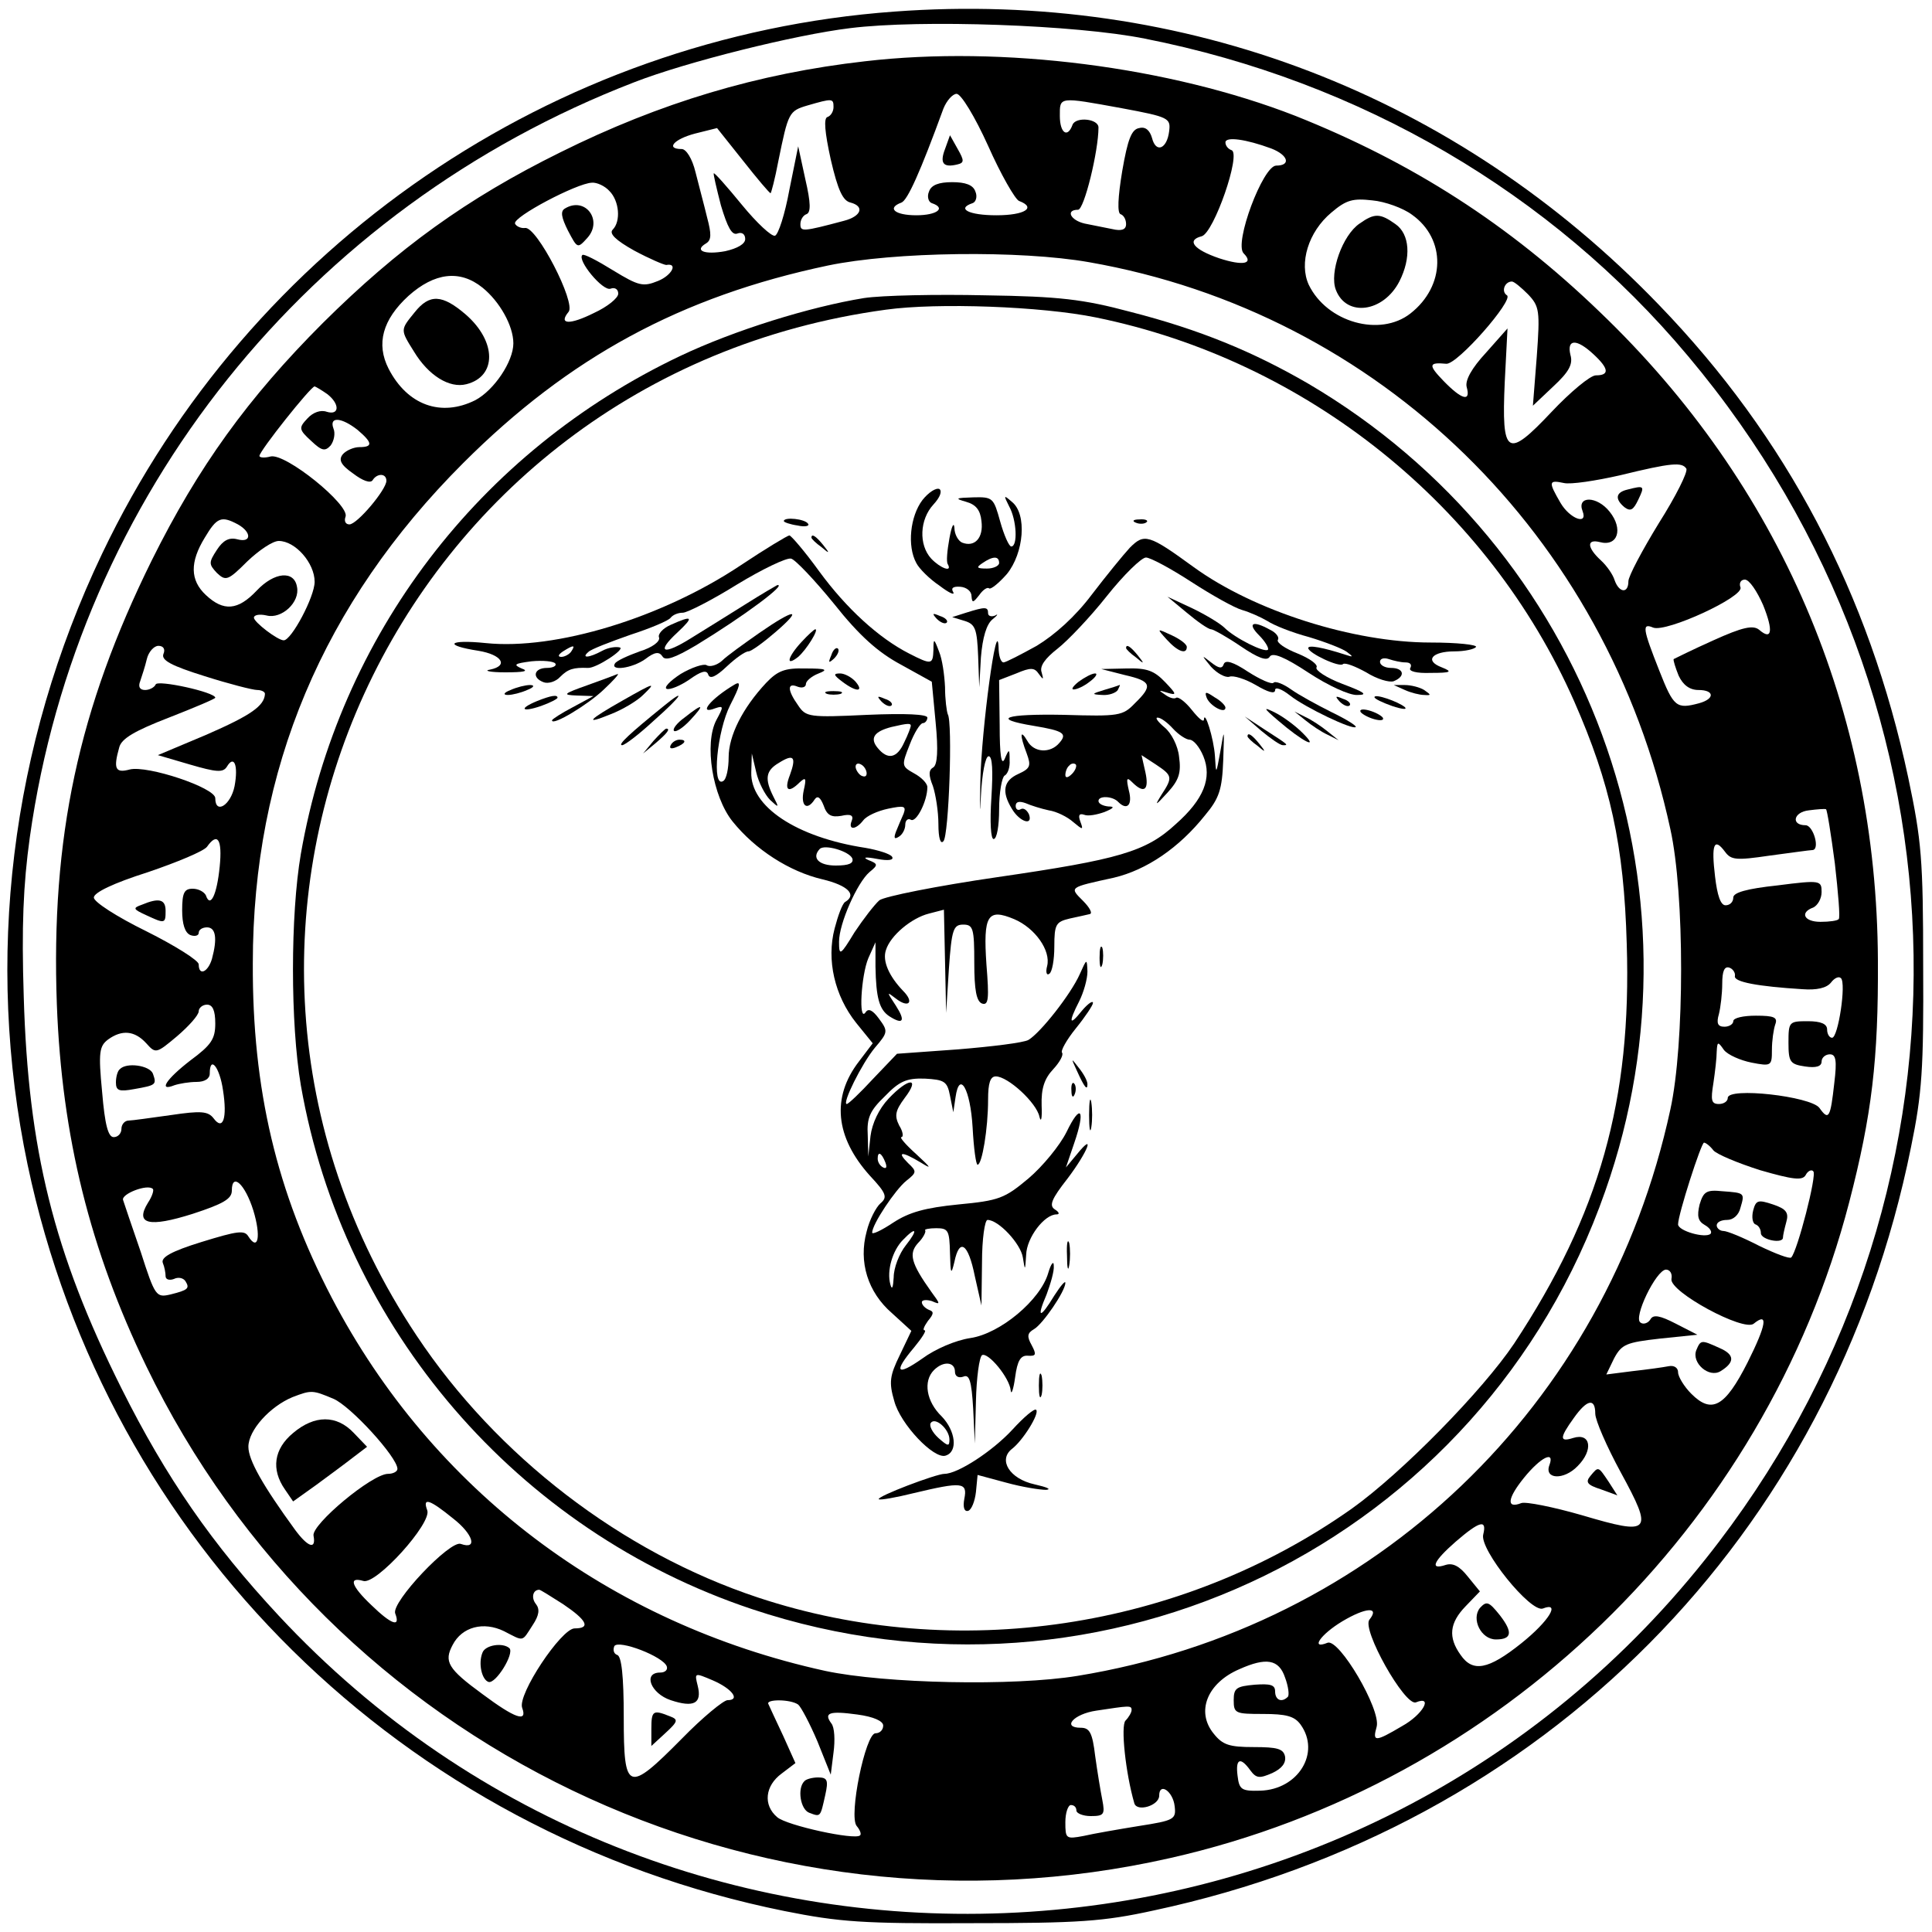 <?xml version="1.0" standalone="no"?>
<!DOCTYPE svg PUBLIC "-//W3C//DTD SVG 20010904//EN"
 "http://www.w3.org/TR/2001/REC-SVG-20010904/DTD/svg10.dtd">
<svg version="1.0" xmlns="http://www.w3.org/2000/svg"
 width="350pt" height="350pt" viewBox="0 0 350 350"
 preserveAspectRatio="xMidYMid meet">
<g transform="translate(0,350) scale(0.1,-0.1)"
fill="#000000" stroke="none">
<path d="M1620 3479 c-618 -45 -1168 -422 -1435 -982 -166 -348 -213 -735
-135 -1107 144 -684 679 -1212 1371 -1352 100 -20 142 -23 339 -22 194 0 239
3 330 23 707 151 1230 678 1372 1383 20 97 23 142 22 328 0 194 -3 227 -27
341 -71 333 -220 617 -452 857 -367 381 -860 570 -1385 531z m454 -49 c390
-77 736 -279 984 -575 533 -634 546 -1534 32 -2179 -647 -814 -1877 -863
-2585 -103 -121 130 -204 250 -285 412 -123 246 -169 433 -177 710 -4 126 -1
201 11 288 87 619 504 1140 1095 1368 95 37 292 86 391 98 128 16 410 6 534
-19z"/>
<path d="M1567 3389 c-194 -22 -371 -75 -552 -165 -170 -84 -294 -174 -430
-309 -136 -136 -226 -261 -310 -430 -133 -269 -183 -503 -172 -805 9 -239 60
-444 162 -655 334 -691 1105 -1061 1855 -891 597 135 1077 599 1230 1188 41
158 53 259 52 438 -2 454 -177 862 -504 1175 -165 159 -340 271 -551 355 -228
89 -531 128 -780 99z m223 -153 c23 -52 49 -97 56 -100 32 -12 11 -26 -41 -26
-50 0 -73 12 -43 22 6 2 9 12 5 21 -4 12 -18 17 -42 17 -24 0 -38 -5 -42 -17
-4 -9 -1 -19 5 -21 27 -9 9 -22 -28 -22 -39 0 -54 13 -27 23 11 4 34 55 76
170 6 15 17 27 24 27 8 0 33 -41 57 -94z m-280 70 c0 -8 -5 -16 -11 -18 -7 -2
-5 -27 6 -77 13 -56 22 -75 36 -78 26 -7 19 -25 -12 -33 -75 -20 -79 -20 -79
-6 0 8 5 16 11 18 8 3 8 20 -2 63 l-13 60 -16 -79 c-8 -44 -20 -81 -26 -83 -6
-2 -33 23 -60 56 -27 33 -50 59 -51 57 -1 -1 5 -27 13 -58 12 -40 20 -55 30
-51 8 3 14 -1 14 -10 0 -9 -14 -17 -36 -22 -38 -7 -57 1 -35 14 10 6 10 17 2
47 -5 21 -15 58 -21 82 -6 25 -17 42 -25 42 -30 0 -14 18 24 28 l40 10 47 -59
c26 -33 48 -59 50 -59 1 0 8 26 14 58 18 88 19 91 53 101 45 13 47 13 47 -3z
m522 -2 c86 -16 89 -18 86 -42 -4 -32 -24 -40 -31 -12 -4 14 -12 21 -23 18
-14 -2 -21 -20 -31 -78 -8 -48 -9 -76 -3 -78 6 -2 10 -10 10 -18 0 -10 -8 -13
-25 -9 -14 3 -36 7 -50 10 -26 6 -35 25 -12 25 11 0 37 106 37 149 0 16 -41
20 -47 5 -9 -25 -23 -15 -23 16 0 35 -3 35 112 14z m271 -73 c31 -12 36 -31 9
-31 -24 0 -77 -141 -59 -159 19 -19 -1 -23 -44 -9 -47 16 -60 33 -32 40 22 6
72 150 54 156 -6 2 -11 8 -11 14 0 11 37 6 83 -11z m-1199 -77 c18 -18 21 -55
6 -70 -7 -7 5 -19 39 -38 28 -15 54 -26 58 -26 22 4 10 -19 -15 -29 -27 -11
-35 -9 -81 19 -29 18 -54 31 -56 28 -10 -9 37 -66 51 -61 8 3 14 -1 14 -9 0
-8 -20 -24 -44 -35 -44 -22 -65 -21 -46 2 14 16 -58 156 -79 152 -7 -1 -16 3
-18 8 -4 12 112 73 139 74 9 1 24 -6 32 -15z m1454 -43 c62 -44 61 -129 -3
-179 -55 -43 -151 -16 -184 52 -18 39 -1 96 41 131 27 23 39 26 74 22 23 -2
56 -14 72 -26z m-585 -86 c526 -92 938 -494 1053 -1027 26 -117 26 -390 0
-508 -116 -537 -535 -938 -1074 -1026 -116 -19 -349 -14 -457 9 -392 86 -712
328 -894 676 -100 192 -144 377 -143 606 0 351 127 652 381 906 192 192 395
302 661 358 120 25 348 28 473 6z m-1099 -46 c31 -25 56 -69 56 -101 0 -33
-35 -85 -69 -103 -62 -31 -123 -9 -157 57 -23 45 -11 89 36 132 47 42 93 48
134 15z m1894 -12 c21 -22 22 -30 16 -113 l-7 -89 37 35 c28 26 36 40 31 57
-7 29 11 30 42 1 28 -26 29 -38 4 -38 -10 0 -46 -30 -80 -66 -81 -86 -91 -80
-85 54 l5 97 -39 -44 c-26 -28 -38 -50 -35 -62 8 -28 -9 -23 -42 11 -28 29
-27 34 5 31 20 -2 123 116 110 124 -11 7 -4 25 9 25 4 0 17 -11 29 -23z
m-2175 -181 c23 -18 22 -39 -1 -32 -11 4 -25 -1 -35 -12 -16 -17 -16 -20 7
-41 19 -18 25 -19 35 -8 6 8 9 22 5 31 -8 22 15 20 44 -3 27 -23 28 -31 3 -31
-10 0 -24 -6 -30 -13 -8 -10 -4 -19 19 -35 17 -13 31 -18 35 -12 8 13 25 13
25 -1 0 -16 -53 -79 -67 -79 -7 0 -10 6 -7 14 8 21 -109 116 -136 109 -11 -3
-20 -2 -20 1 0 9 93 126 100 126 3 -1 13 -7 23 -14z m2462 -135 c3 -6 -19 -50
-50 -99 -30 -49 -55 -96 -55 -105 0 -23 -17 -21 -25 2 -3 10 -14 26 -25 36
-25 23 -26 39 -2 33 33 -9 43 24 18 55 -23 29 -60 29 -49 1 10 -26 -23 -14
-40 15 -22 38 -22 42 6 36 12 -3 58 4 102 14 94 23 112 24 120 12z m-2624
-101 c25 -14 25 -34 -1 -27 -15 4 -26 -2 -37 -19 -15 -23 -15 -26 0 -42 16
-15 20 -14 55 21 21 20 46 37 57 37 30 0 65 -40 65 -74 0 -27 -42 -106 -56
-106 -11 0 -54 33 -54 41 0 5 10 7 23 4 27 -7 61 24 55 52 -5 30 -41 27 -73
-7 -34 -36 -60 -38 -92 -8 -29 27 -29 60 -2 104 22 37 30 40 60 24z m2763
-146 c19 -47 16 -65 -7 -45 -11 9 -30 5 -83 -19 -38 -17 -70 -33 -72 -34 -1
-2 3 -15 9 -30 8 -17 20 -26 36 -26 29 0 30 -16 1 -24 -41 -11 -46 -7 -72 59
-30 76 -32 87 -11 78 24 -9 165 56 158 73 -3 8 1 14 8 14 8 0 22 -21 33 -46z
m-2898 -89 c-4 -11 14 -21 75 -40 44 -14 87 -25 95 -25 7 0 14 -3 14 -7 -1
-22 -26 -39 -106 -74 l-88 -37 58 -17 c48 -14 60 -15 67 -4 13 22 21 3 14 -35
-7 -35 -35 -52 -35 -22 0 19 -123 60 -155 52 -26 -7 -30 1 -19 40 4 16 28 30
90 54 46 18 84 34 84 36 0 10 -105 33 -108 24 -2 -5 -11 -10 -19 -10 -10 0
-13 6 -9 16 3 9 9 27 12 40 3 13 13 24 21 24 9 0 13 -6 9 -15z m3028 -379 c6
-53 10 -99 7 -101 -2 -3 -17 -5 -33 -5 -30 0 -38 17 -13 26 8 4 15 16 15 28 0
21 -2 22 -80 12 -56 -6 -80 -13 -80 -22 0 -8 -6 -14 -14 -14 -9 0 -15 18 -19
52 -7 58 -2 72 18 45 11 -15 20 -16 81 -7 38 5 73 10 77 10 15 0 2 45 -12 45
-27 0 -22 24 6 27 15 2 29 3 31 2 2 -1 9 -45 16 -98z m-2926 -6 c-5 -51 -17
-76 -25 -52 -3 6 -13 12 -24 12 -15 0 -19 -7 -19 -39 0 -25 5 -41 15 -45 8 -3
15 -1 15 4 0 6 7 10 15 10 16 0 19 -20 9 -57 -7 -24 -24 -32 -24 -10 0 7 -43
34 -95 60 -53 26 -95 53 -95 61 0 9 35 26 98 46 53 18 101 38 107 46 19 27 28
14 23 -36z m2745 -198 c-3 -11 42 -19 122 -24 26 -2 44 2 52 12 6 8 14 12 18
8 10 -9 -5 -108 -16 -108 -5 0 -9 7 -9 15 0 10 -11 15 -35 15 -34 0 -35 -1
-35 -39 0 -35 3 -39 30 -43 20 -3 30 0 30 9 0 7 7 13 15 13 11 0 13 -11 8 -52
-7 -63 -10 -69 -27 -45 -16 21 -166 38 -166 18 0 -6 -7 -11 -16 -11 -14 0 -15
7 -10 38 3 20 6 46 6 57 1 18 2 19 13 3 7 -9 30 -19 50 -23 36 -7 37 -6 37 23
0 17 3 37 6 46 5 13 -2 16 -35 16 -23 0 -41 -4 -41 -10 0 -5 -7 -10 -16 -10
-12 0 -15 6 -10 23 3 12 6 37 6 55 0 23 4 32 13 29 6 -2 11 -9 10 -15z m-2753
-86 c0 -28 -7 -39 -45 -67 -44 -34 -59 -57 -29 -45 9 3 27 6 40 6 15 0 24 6
24 15 0 34 18 12 24 -30 8 -51 0 -74 -17 -51 -10 13 -23 14 -77 6 -36 -5 -71
-10 -77 -10 -7 0 -13 -7 -13 -15 0 -8 -6 -15 -14 -15 -10 0 -16 22 -21 82 -7
72 -5 83 11 95 25 18 48 16 69 -7 17 -19 18 -19 56 13 21 18 39 38 39 45 0 6
7 12 15 12 10 0 15 -10 15 -34z m2714 -230 c6 -7 44 -23 85 -36 59 -17 76 -19
82 -9 4 8 11 11 14 7 7 -6 -29 -145 -40 -156 -3 -3 -29 7 -58 21 -29 15 -58
27 -65 27 -6 0 -12 5 -12 10 0 6 8 10 19 10 11 0 21 9 24 22 8 27 8 27 -33 30
-29 3 -34 -1 -41 -24 -5 -21 -3 -30 9 -37 9 -5 14 -12 11 -16 -9 -9 -59 5 -59
17 0 18 42 148 47 148 3 0 11 -6 17 -14z m-2645 -109 c14 -46 9 -75 -9 -47 -7
12 -20 10 -85 -10 -55 -17 -74 -28 -70 -38 3 -7 5 -18 5 -24 0 -6 7 -8 15 -5
8 4 17 2 21 -4 8 -13 5 -16 -27 -24 -26 -6 -28 -4 -54 77 -16 46 -30 88 -32
94 -4 11 45 30 54 20 2 -2 -1 -13 -9 -25 -24 -39 2 -45 81 -20 55 18 71 27 71
42 0 34 24 12 39 -36z m2569 -124 c-4 -23 131 -96 149 -81 27 22 23 -2 -11
-70 -41 -81 -65 -94 -102 -57 -13 13 -24 31 -24 39 0 8 -7 13 -17 11 -10 -2
-39 -6 -66 -9 l-47 -6 14 29 c14 26 22 29 83 36 l68 7 -39 20 c-29 15 -41 17
-46 8 -4 -7 -13 -10 -18 -6 -14 8 28 95 46 96 7 0 12 -7 10 -17z m-2424 -217
c31 -13 116 -106 116 -127 0 -5 -8 -9 -17 -9 -29 0 -139 -92 -135 -112 5 -26
-10 -21 -33 10 -59 81 -85 127 -85 151 0 30 39 73 80 90 34 13 36 13 74 -3z
m2286 -27 c0 -12 21 -60 46 -106 60 -110 55 -115 -70 -78 -52 15 -102 25 -110
22 -28 -11 -25 9 5 46 30 37 56 50 46 23 -10 -26 26 -28 51 -2 29 29 24 61 -8
51 -25 -8 -25 0 1 36 24 34 39 37 39 8z m-2069 -190 c36 -28 45 -57 14 -46
-19 8 -127 -106 -119 -126 10 -26 -7 -20 -43 15 -37 35 -42 52 -15 44 23 -8
125 105 116 128 -9 24 4 20 47 -15z m1866 -29 c-7 -27 86 -142 108 -134 33 13
11 -23 -39 -63 -60 -48 -88 -53 -110 -21 -23 32 -20 58 9 88 l26 27 -22 27
c-15 19 -27 25 -40 21 -30 -10 -22 7 18 42 44 38 57 41 50 13z m-1667 -126
c43 -29 51 -44 21 -44 -24 0 -104 -120 -95 -144 10 -27 -13 -19 -72 25 -63 46
-70 59 -54 89 17 33 56 43 93 25 37 -19 32 -20 52 11 12 18 13 29 6 38 -9 11
-6 26 6 26 2 0 21 -12 43 -26z m1461 -28 c-15 -17 64 -157 84 -150 32 13 13
-22 -25 -43 -49 -29 -54 -29 -46 -1 8 31 -68 160 -89 152 -32 -13 -13 15 27
39 42 25 68 27 49 3z m-1273 -85 c2 -6 -3 -11 -12 -11 -32 0 -17 -38 19 -50
42 -14 57 -6 49 26 -6 24 -6 24 27 10 35 -15 51 -36 27 -36 -7 0 -45 -31 -83
-70 -98 -99 -105 -96 -105 39 0 75 -4 111 -12 113 -6 2 -8 9 -5 16 8 12 89
-19 95 -37z m1120 -20 c6 -16 8 -32 5 -35 -11 -11 -23 -6 -23 10 0 12 -9 14
-37 12 -33 -3 -38 -6 -38 -28 0 -24 3 -25 53 -25 42 0 57 -4 68 -19 37 -51 -4
-118 -73 -120 -34 -1 -38 2 -41 27 -4 31 5 35 23 10 11 -15 17 -15 40 -5 17 8
25 18 23 30 -3 14 -14 17 -57 17 -44 0 -56 4 -72 24 -33 40 -12 92 46 117 49
22 72 18 83 -15z m-882 -49 c5 -4 21 -34 35 -67 l24 -60 5 40 c3 22 2 46 -4
53 -14 19 -4 23 47 16 30 -4 47 -12 47 -20 0 -8 -6 -14 -14 -14 -18 0 -49
-150 -34 -168 6 -7 9 -15 6 -17 -9 -9 -133 18 -150 33 -26 22 -22 57 8 79 l25
19 -22 49 c-13 28 -25 53 -27 58 -5 9 40 9 54 -1z m604 -10 c0 -4 -5 -13 -11
-19 -9 -9 0 -95 16 -150 5 -16 45 -4 45 14 0 25 25 8 28 -19 3 -24 -1 -26 -65
-36 -37 -6 -83 -14 -100 -18 -32 -6 -33 -5 -33 25 0 17 5 31 10 31 6 0 10 -4
10 -10 0 -5 12 -10 26 -10 24 0 26 3 21 29 -3 15 -9 51 -13 80 -5 42 -10 51
-26 51 -35 0 -13 25 28 31 60 9 64 10 64 1z"/>
<path d="M1712 3230 c-10 -26 -3 -34 22 -28 13 3 13 7 1 28 l-14 25 -9 -25z"/>
<path d="M1023 3122 c-8 -5 -6 -16 6 -40 17 -32 17 -33 35 -13 29 32 -4 76
-41 53z"/>
<path d="M2463 3095 c-31 -21 -55 -89 -43 -120 19 -50 86 -41 115 15 22 43 19
86 -7 104 -28 20 -38 20 -65 1z"/>
<path d="M1565 2960 c-98 -16 -234 -58 -333 -105 -364 -173 -618 -506 -687
-902 -19 -111 -19 -307 0 -419 77 -441 392 -807 817 -949 638 -213 1324 122
1546 757 195 553 -31 1165 -538 1463 -100 58 -197 98 -322 130 -86 23 -129 28
-263 30 -88 2 -187 0 -220 -5z m420 -35 c383 -78 711 -342 867 -696 65 -148
90 -260 95 -439 9 -283 -49 -489 -204 -724 -57 -85 -203 -234 -294 -299 -310
-219 -717 -280 -1076 -161 -247 82 -473 256 -618 474 -496 744 -41 1738 850
1859 94 13 282 6 380 -14z"/>
<path d="M1671 2594 c-22 -29 -28 -83 -11 -114 5 -10 24 -29 42 -41 17 -13 28
-18 25 -12 -5 8 0 11 13 10 11 -1 20 -8 20 -17 1 -13 3 -12 14 2 7 10 15 15
18 12 3 -2 17 9 32 26 31 38 37 109 9 131 -15 13 -15 12 -5 -8 14 -25 16 -73
4 -73 -4 0 -13 20 -20 45 -12 43 -13 45 -49 44 -32 -1 -34 -2 -13 -8 18 -5 26
-15 28 -35 4 -30 -12 -48 -35 -39 -7 3 -14 15 -14 27 -1 11 -5 3 -9 -19 -4
-22 -6 -43 -3 -47 9 -16 -14 -7 -30 10 -23 25 -21 71 4 98 12 13 16 24 11 28
-6 3 -20 -6 -31 -20z m139 -114 c0 -5 -10 -10 -22 -10 -19 0 -20 2 -8 10 19
13 30 13 30 0z"/>
<path d="M1420 2556 c0 -2 11 -6 25 -8 13 -3 22 -1 19 3 -5 9 -44 13 -44 5z"/>
<path d="M2058 2553 c7 -3 16 -2 19 1 4 3 -2 6 -13 5 -11 0 -14 -3 -6 -6z"/>
<path d="M1342 2476 c-144 -96 -336 -154 -462 -141 -68 7 -78 -4 -13 -14 42
-7 55 -27 21 -34 -13 -2 0 -5 27 -5 34 0 44 2 30 7 -16 7 -13 9 18 13 21 2 40
0 43 -4 3 -4 -4 -8 -15 -8 -24 0 -28 -18 -6 -26 8 -3 22 1 30 10 14 14 24 17
50 16 15 -1 68 34 58 37 -7 2 -21 0 -32 -6 -24 -13 -39 -14 -25 -2 5 5 39 18
76 31 37 12 70 26 73 31 4 5 13 9 22 9 8 0 53 23 98 51 46 28 90 49 98 47 7
-1 43 -39 78 -82 46 -58 80 -88 121 -110 l56 -31 7 -74 c5 -51 3 -76 -4 -81
-9 -5 -9 -14 -1 -34 5 -15 10 -46 10 -69 0 -26 4 -37 9 -31 10 9 17 216 8 230
-2 5 -5 27 -5 49 -1 22 -5 51 -11 65 -9 24 -10 24 -10 3 -1 -27 -3 -28 -44 -7
-55 28 -114 82 -163 149 -26 36 -51 65 -54 65 -3 0 -43 -24 -88 -54z m-307
-156 c-3 -5 -12 -10 -18 -10 -7 0 -6 4 3 10 19 12 23 12 15 0z"/>
<path d="M1470 2526 c0 -2 8 -10 18 -17 15 -13 16 -12 3 4 -13 16 -21 21 -21
13z"/>
<path d="M2047 2508 c-12 -13 -43 -51 -69 -85 -30 -40 -67 -73 -100 -93 -29
-16 -56 -30 -60 -30 -5 0 -9 12 -9 28 -3 59 -31 -149 -33 -243 -1 -55 -1 -67
1 -27 2 40 8 72 14 72 7 0 8 -27 5 -75 -3 -45 -1 -75 4 -75 6 0 10 24 10 54 0
30 5 58 10 61 6 3 10 16 9 28 0 21 -1 21 -9 2 -6 -13 -9 7 -9 61 l-1 82 31 12
c26 11 33 11 41 -1 8 -11 9 -11 5 3 -4 11 6 25 29 43 18 14 59 57 89 95 31 39
63 70 71 70 8 0 45 -20 82 -44 37 -24 78 -47 92 -51 14 -4 34 -13 46 -20 12
-8 45 -21 75 -29 30 -9 61 -21 69 -27 12 -9 12 -10 -3 -5 -40 13 -67 18 -67
12 0 -9 57 -36 63 -29 4 3 22 -4 42 -15 19 -12 42 -19 50 -16 22 9 18 24 -5
24 -11 0 -20 5 -20 11 0 6 7 8 16 5 9 -3 22 -6 30 -6 9 0 12 -4 9 -10 -4 -6
11 -10 37 -9 37 0 40 2 20 10 -32 12 -18 29 23 29 19 0 36 4 39 8 2 4 -34 8
-82 8 -140 0 -320 57 -430 137 -81 59 -89 61 -115 35z"/>
<path d="M1350 2405 c-30 -19 -74 -46 -98 -61 -51 -32 -64 -26 -25 10 31 29
28 32 -12 14 -14 -6 -24 -17 -21 -23 2 -7 -12 -18 -35 -25 -22 -8 -42 -17 -45
-22 -9 -14 31 -9 55 8 17 13 25 14 31 5 5 -9 22 -3 61 20 87 53 166 112 147
109 -2 -1 -28 -16 -58 -35z"/>
<path d="M2150 2390 c19 -16 39 -30 44 -30 4 0 29 -14 54 -31 31 -21 47 -27
52 -19 5 9 27 0 71 -29 35 -23 74 -41 88 -40 20 0 13 5 -27 20 -29 11 -50 25
-47 30 3 5 -12 16 -34 25 -23 9 -39 20 -36 25 3 4 -3 13 -14 18 -32 18 -42 12
-20 -10 11 -11 18 -23 16 -26 -6 -6 -60 21 -79 40 -7 7 -33 23 -58 35 l-45 21
35 -29z"/>
<path d="M1750 2390 l-25 -8 23 -7 c19 -6 22 -15 24 -64 l2 -56 3 54 c3 36 10
60 21 69 9 7 11 11 5 7 -7 -3 -13 -1 -13 4 0 12 -5 12 -40 1z"/>
<path d="M1375 2353 c-27 -19 -58 -41 -67 -50 -9 -8 -22 -12 -28 -8 -5 3 -27
-4 -47 -16 -20 -13 -31 -25 -25 -27 6 -2 25 6 41 17 21 15 31 18 34 9 3 -9 14
-4 34 15 16 15 33 27 39 27 5 0 27 16 49 35 51 44 35 43 -30 -2z"/>
<path d="M1697 2379 c7 -7 15 -10 18 -7 3 3 -2 9 -12 12 -14 6 -15 5 -6 -5z"/>
<path d="M1452 2337 c-25 -27 -30 -46 -6 -27 15 13 38 50 31 50 -2 0 -13 -10
-25 -23z"/>
<path d="M2114 2341 c20 -22 36 -27 36 -13 0 5 -12 14 -27 21 -28 13 -28 13
-9 -8z"/>
<path d="M1506 2313 c-6 -14 -5 -15 5 -6 7 7 10 15 7 18 -3 3 -9 -2 -12 -12z"/>
<path d="M2040 2326 c0 -2 8 -10 18 -17 15 -13 16 -12 3 4 -13 16 -21 21 -21
13z"/>
<path d="M2194 2292 c11 -12 26 -20 33 -18 7 3 29 -4 48 -15 22 -13 35 -17 35
-9 0 6 12 2 27 -10 28 -22 114 -63 119 -57 2 2 -17 14 -44 27 -26 13 -59 31
-73 41 -14 10 -29 16 -32 12 -4 -3 -24 6 -46 20 -27 18 -41 22 -44 14 -3 -9
-9 -8 -23 3 -18 14 -18 14 0 -8z"/>
<path d="M1388 2263 c-43 -46 -68 -96 -68 -135 0 -20 -4 -40 -10 -43 -21 -13
-11 91 13 138 18 35 20 44 8 37 -44 -26 -68 -56 -35 -43 15 5 15 3 2 -21 -23
-43 -7 -139 29 -184 41 -51 103 -91 163 -105 46 -11 63 -28 41 -41 -5 -3 -13
-25 -19 -48 -15 -57 0 -122 39 -171 l30 -37 -25 -33 c-50 -65 -43 -137 20
-207 30 -32 32 -39 19 -50 -8 -7 -20 -30 -25 -51 -15 -55 2 -110 46 -148 l35
-32 -21 -44 c-18 -37 -20 -49 -10 -83 11 -42 72 -106 93 -99 23 7 18 45 -7 71
-28 27 -34 64 -14 84 17 17 38 15 38 -3 0 -8 6 -12 15 -9 11 5 15 -7 18 -58
l3 -63 2 77 c1 42 6 79 11 83 11 6 50 -41 52 -64 1 -9 5 2 8 24 4 30 10 40 23
39 15 -1 16 2 7 19 -9 16 -8 22 4 29 16 9 57 69 57 84 0 5 -9 -6 -20 -23 -26
-43 -33 -42 -14 2 7 19 14 42 13 52 0 10 -5 4 -10 -13 -14 -49 -87 -110 -141
-118 -27 -4 -64 -20 -87 -37 -47 -33 -53 -25 -15 20 14 17 23 31 19 31 -4 0
-1 7 6 17 11 13 11 17 2 20 -7 3 -13 9 -13 14 0 4 8 5 18 2 16 -7 16 -6 -1 17
-37 52 -41 69 -24 88 10 10 15 21 13 23 -2 2 7 4 20 4 22 0 24 -4 25 -45 1
-38 2 -41 8 -16 9 44 25 34 37 -26 l12 -53 1 78 c0 42 5 77 10 77 20 0 60 -43
64 -68 4 -25 4 -25 6 5 1 31 33 73 55 73 6 0 5 4 -3 9 -11 7 -6 19 23 56 37
49 51 86 17 44 l-20 -24 15 44 c21 61 12 74 -14 20 -12 -24 -43 -62 -69 -84
-43 -36 -53 -40 -127 -47 -60 -6 -89 -14 -118 -33 -21 -14 -38 -22 -38 -18 0
15 42 78 62 94 19 15 19 17 3 32 -21 21 -12 22 23 1 21 -13 19 -10 -8 15 -19
17 -31 31 -27 31 4 0 3 10 -4 21 -9 18 -7 27 10 50 29 38 7 37 -29 -1 -18 -19
-30 -45 -33 -68 l-4 -37 -1 38 c-2 32 4 45 31 71 26 27 39 33 72 32 36 -2 41
-5 46 -31 l6 -30 4 27 c7 50 27 15 31 -55 2 -37 6 -67 9 -67 8 0 19 65 19 118
0 30 4 42 14 42 22 0 74 -48 79 -73 3 -12 5 -3 4 20 -1 31 5 49 21 66 12 13
19 26 16 30 -3 3 8 23 25 44 17 21 31 42 31 46 0 5 -9 -1 -20 -14 -23 -29 -25
-22 -5 17 8 16 15 40 15 54 -1 24 -1 24 -14 -5 -16 -36 -71 -106 -93 -119 -9
-5 -66 -12 -127 -17 l-111 -8 -43 -45 c-24 -26 -45 -46 -48 -46 -9 0 27 73 51
102 24 28 24 30 7 53 -11 15 -19 19 -24 11 -13 -19 -8 67 5 98 l13 29 0 -44
c1 -57 7 -78 25 -90 25 -16 30 -9 12 19 -17 26 -17 26 0 13 23 -18 34 -7 13
14 -25 26 -38 54 -31 74 8 26 46 58 78 66 l27 7 2 -93 2 -94 5 80 c5 71 8 80
26 80 18 0 20 -7 20 -69 0 -50 4 -70 14 -74 12 -4 13 9 8 71 -6 89 2 102 50
82 38 -16 67 -57 60 -85 -3 -11 -1 -18 4 -14 5 3 9 25 9 49 0 41 3 45 28 51
15 3 31 7 36 8 6 1 0 12 -12 24 -25 25 -26 24 56 42 59 14 118 54 165 113 26
31 31 47 33 100 2 58 2 59 -5 17 -8 -44 -8 -44 -10 -10 -2 32 -19 86 -20 66
-1 -5 -10 3 -22 18 -11 14 -24 24 -28 22 -4 -3 -13 0 -21 6 -12 8 -11 8 5 3
17 -5 17 -3 -4 19 -20 21 -33 26 -70 25 l-46 -1 43 -11 c48 -11 51 -19 18 -51
-22 -23 -29 -24 -129 -21 -107 2 -133 -7 -54 -20 54 -9 61 -14 46 -31 -16 -19
-46 -18 -58 4 -13 22 -14 11 -1 -23 8 -22 7 -27 -15 -37 -27 -12 -31 -32 -12
-63 14 -24 39 -32 31 -10 -4 8 -10 12 -15 9 -5 -3 -9 0 -9 6 0 8 7 9 18 5 9
-4 28 -10 42 -13 14 -2 34 -12 44 -21 18 -15 19 -15 13 1 -4 11 -2 15 7 12 7
-3 23 0 37 5 17 7 19 10 7 10 -10 1 -18 5 -18 10 0 10 26 9 36 -2 16 -16 26
-5 19 21 -5 22 -4 25 6 15 22 -22 31 -14 24 18 l-7 31 26 -17 c30 -20 31 -23
10 -55 -13 -21 -11 -20 11 4 21 23 25 36 21 65 -2 20 -14 43 -26 53 -12 10
-18 18 -13 18 6 0 18 -9 28 -20 10 -11 24 -20 30 -20 7 0 18 -13 25 -30 16
-39 1 -78 -50 -123 -54 -50 -103 -64 -323 -96 -110 -16 -205 -35 -214 -42 -9
-8 -29 -34 -45 -58 -26 -43 -28 -43 -28 -17 0 33 33 107 55 126 16 13 16 15
-2 22 -11 5 -5 6 16 2 21 -4 31 -2 27 4 -3 5 -25 12 -48 16 -125 19 -209 75
-207 137 l1 34 8 -34 c4 -18 16 -41 25 -50 16 -15 17 -15 6 6 -16 32 -14 47
10 61 27 17 32 11 20 -22 -11 -28 -3 -34 18 -13 11 10 12 7 7 -15 -6 -28 6
-38 20 -16 5 7 10 4 16 -11 6 -18 14 -22 32 -19 17 4 23 1 19 -9 -7 -17 7 -17
21 1 6 8 26 17 45 21 29 6 33 5 28 -9 -4 -9 -10 -23 -14 -33 -4 -11 -3 -14 5
-9 7 4 12 14 12 22 0 8 5 12 10 9 10 -6 30 34 30 59 0 7 -11 18 -24 25 -23 13
-23 14 -8 52 8 21 19 39 24 39 4 0 8 5 8 10 0 6 -39 8 -109 5 -105 -5 -111 -4
-125 17 -20 28 -20 42 -1 34 8 -3 15 -1 15 5 0 5 10 14 23 19 18 7 14 9 -24 9
-37 1 -50 -4 -71 -26z m262 -78 c0 -2 -5 -16 -12 -30 -13 -29 -30 -32 -48 -10
-15 18 -6 30 25 38 30 7 35 7 35 2z m-80 -86 c0 -6 -4 -7 -10 -4 -5 3 -10 11
-10 16 0 6 5 7 10 4 6 -3 10 -11 10 -16z m372 -1 c-7 -7 -12 -8 -12 -2 0 6 3
14 7 17 3 4 9 5 12 2 2 -3 -1 -11 -7 -17z m-398 -153 c3 -9 -6 -13 -30 -13
-31 0 -44 14 -29 30 9 9 53 -4 59 -17z m60 -551 c3 -8 2 -12 -4 -9 -6 3 -10
10 -10 16 0 14 7 11 14 -7z m37 -150 c-12 -15 -22 -41 -22 -58 -1 -18 -3 -24
-6 -13 -7 25 4 62 23 81 24 25 28 19 5 -10z m79 -352 c0 -13 -3 -12 -20 3 -11
10 -17 22 -14 27 8 12 34 -11 34 -30z"/>
<path d="M1065 2259 c-45 -16 -47 -18 -20 -19 l30 -1 -37 -20 c-21 -11 -38
-22 -38 -24 0 -11 66 29 94 56 17 16 28 28 25 28 -2 -1 -26 -10 -54 -20z"/>
<path d="M1526 2265 c25 -19 40 -19 24 0 -7 8 -20 15 -28 15 -13 0 -12 -3 4
-15z"/>
<path d="M1954 2265 c-10 -8 -14 -14 -9 -14 6 0 19 6 29 14 11 8 15 15 10 15
-6 0 -19 -7 -30 -15z"/>
<path d="M925 2250 c-13 -5 -14 -9 -5 -9 8 0 24 4 35 9 13 5 14 9 5 9 -8 0
-24 -4 -35 -9z"/>
<path d="M1128 2231 c-62 -35 -71 -45 -22 -25 21 8 48 24 59 35 25 24 21 23
-37 -10z"/>
<path d="M2000 2250 c-23 -7 -23 -8 -3 -9 12 -1 25 4 28 9 3 6 5 10 3 9 -2 -1
-14 -5 -28 -9z"/>
<path d="M2545 2250 c11 -5 27 -9 35 -9 13 -1 13 0 0 9 -8 5 -24 9 -35 9 l-20
0 20 -9z"/>
<path d="M1498 2243 c6 -2 18 -2 25 0 6 3 1 5 -13 5 -14 0 -19 -2 -12 -5z"/>
<path d="M2186 2236 c6 -15 34 -30 34 -18 0 4 -9 13 -20 19 -16 11 -18 10 -14
-1z"/>
<path d="M973 2230 c-34 -14 -28 -21 7 -9 17 6 30 13 30 15 0 6 -12 4 -37 -6z"/>
<path d="M1200 2219 c-58 -47 -82 -69 -73 -69 5 0 31 20 58 45 51 45 60 61 15
24z"/>
<path d="M1597 2229 c7 -7 15 -10 18 -7 3 3 -2 9 -12 12 -14 6 -15 5 -6 -5z"/>
<path d="M2427 2229 c7 -7 15 -10 18 -7 3 3 -2 9 -12 12 -14 6 -15 5 -6 -5z"/>
<path d="M2490 2237 c0 -3 15 -10 32 -16 18 -6 28 -7 23 -2 -12 10 -55 25 -55
18z"/>
<path d="M1240 2200 c-14 -10 -22 -21 -19 -24 3 -3 16 5 29 19 28 30 24 32
-10 5z"/>
<path d="M2315 2195 c44 -38 77 -55 45 -23 -14 14 -36 30 -50 37 -22 11 -22 9
5 -14z"/>
<path d="M2465 2210 c3 -4 14 -10 25 -13 11 -3 18 -2 15 3 -3 4 -14 10 -25 13
-11 3 -18 2 -15 -3z"/>
<path d="M2365 2195 c11 -9 29 -21 40 -26 l20 -10 -20 16 c-11 9 -29 21 -40
26 l-20 10 20 -16z"/>
<path d="M2285 2176 c17 -14 34 -26 39 -26 11 0 11 0 -34 29 l-35 23 30 -26z"/>
<path d="M1184 2158 l-19 -23 23 19 c21 18 27 26 19 26 -2 0 -12 -10 -23 -22z"/>
<path d="M2260 2166 c0 -2 8 -10 18 -17 15 -13 16 -12 3 4 -13 16 -21 21 -21
13z"/>
<path d="M1215 2150 c-3 -6 1 -7 9 -4 18 7 21 14 7 14 -6 0 -13 -4 -16 -10z"/>
<path d="M1992 1765 c0 -16 2 -22 5 -12 2 9 2 23 0 30 -3 6 -5 -1 -5 -18z"/>
<path d="M1951 1560 c14 -31 19 -36 19 -24 0 6 -7 19 -16 30 -14 18 -14 18 -3
-6z"/>
<path d="M1941 1524 c0 -11 3 -14 6 -6 3 7 2 16 -1 19 -3 4 -6 -2 -5 -13z"/>
<path d="M1973 1480 c0 -25 2 -35 4 -22 2 12 2 32 0 45 -2 12 -4 2 -4 -23z"/>
<path d="M1933 1225 c0 -22 2 -30 4 -17 2 12 2 30 0 40 -3 9 -5 -1 -4 -23z"/>
<path d="M1882 990 c0 -19 2 -27 5 -17 2 9 2 25 0 35 -3 9 -5 1 -5 -18z"/>
<path d="M1834 910 c-36 -39 -99 -80 -123 -80 -15 0 -123 -41 -119 -46 2 -2
31 3 63 11 88 21 98 20 92 -10 -3 -16 0 -24 7 -22 6 2 12 17 14 34 l3 31 52
-14 c29 -8 61 -13 72 -13 11 1 1 5 -21 10 -45 10 -66 44 -41 64 20 15 51 65
44 71 -3 3 -22 -13 -43 -36z"/>
<path d="M751 2934 c-26 -32 -26 -31 -1 -71 26 -43 64 -67 95 -59 55 14 55 77
-1 126 -43 37 -66 38 -93 4z"/>
<path d="M2948 2613 c-21 -5 -23 -17 -5 -32 11 -8 16 -5 25 14 12 25 11 26
-20 18z"/>
<path d="M257 1861 c-17 -6 -16 -8 8 -19 34 -16 35 -15 35 8 0 21 -12 24 -43
11z"/>
<path d="M217 1563 c-4 -3 -7 -14 -7 -24 0 -15 6 -17 33 -12 40 7 41 8 34 28
-6 15 -48 21 -60 8z"/>
<path d="M3176 1307 c-3 -12 -1 -23 4 -25 6 -2 10 -9 10 -16 0 -12 40 -20 40
-8 0 4 3 17 6 28 5 17 0 24 -24 32 -27 9 -31 8 -36 -11z"/>
<path d="M3073 1054 c-9 -23 23 -51 44 -38 26 16 26 30 -2 42 -33 15 -34 15
-42 -4z"/>
<path d="M531 904 c-35 -29 -40 -66 -15 -102 l15 -22 42 30 c23 17 53 39 67
50 l25 19 -24 25 c-31 33 -71 33 -110 0z"/>
<path d="M2881 826 c-9 -11 -6 -16 19 -24 l30 -11 -16 25 c-19 28 -18 28 -33
10z"/>
<path d="M2681 587 c-16 -20 2 -57 29 -57 29 0 31 13 7 44 -20 25 -24 26 -36
13z"/>
<path d="M874 506 c-8 -20 -1 -49 11 -53 13 -4 47 51 38 61 -12 11 -44 6 -49
-8z"/>
<path d="M1180 368 l0 -31 25 23 c24 22 24 25 8 31 -30 12 -33 10 -33 -23z"/>
<path d="M1457 273 c-13 -13 -7 -51 9 -57 21 -8 20 -8 29 32 6 27 4 32 -13 32
-10 0 -22 -3 -25 -7z"/>
</g>
</svg>

